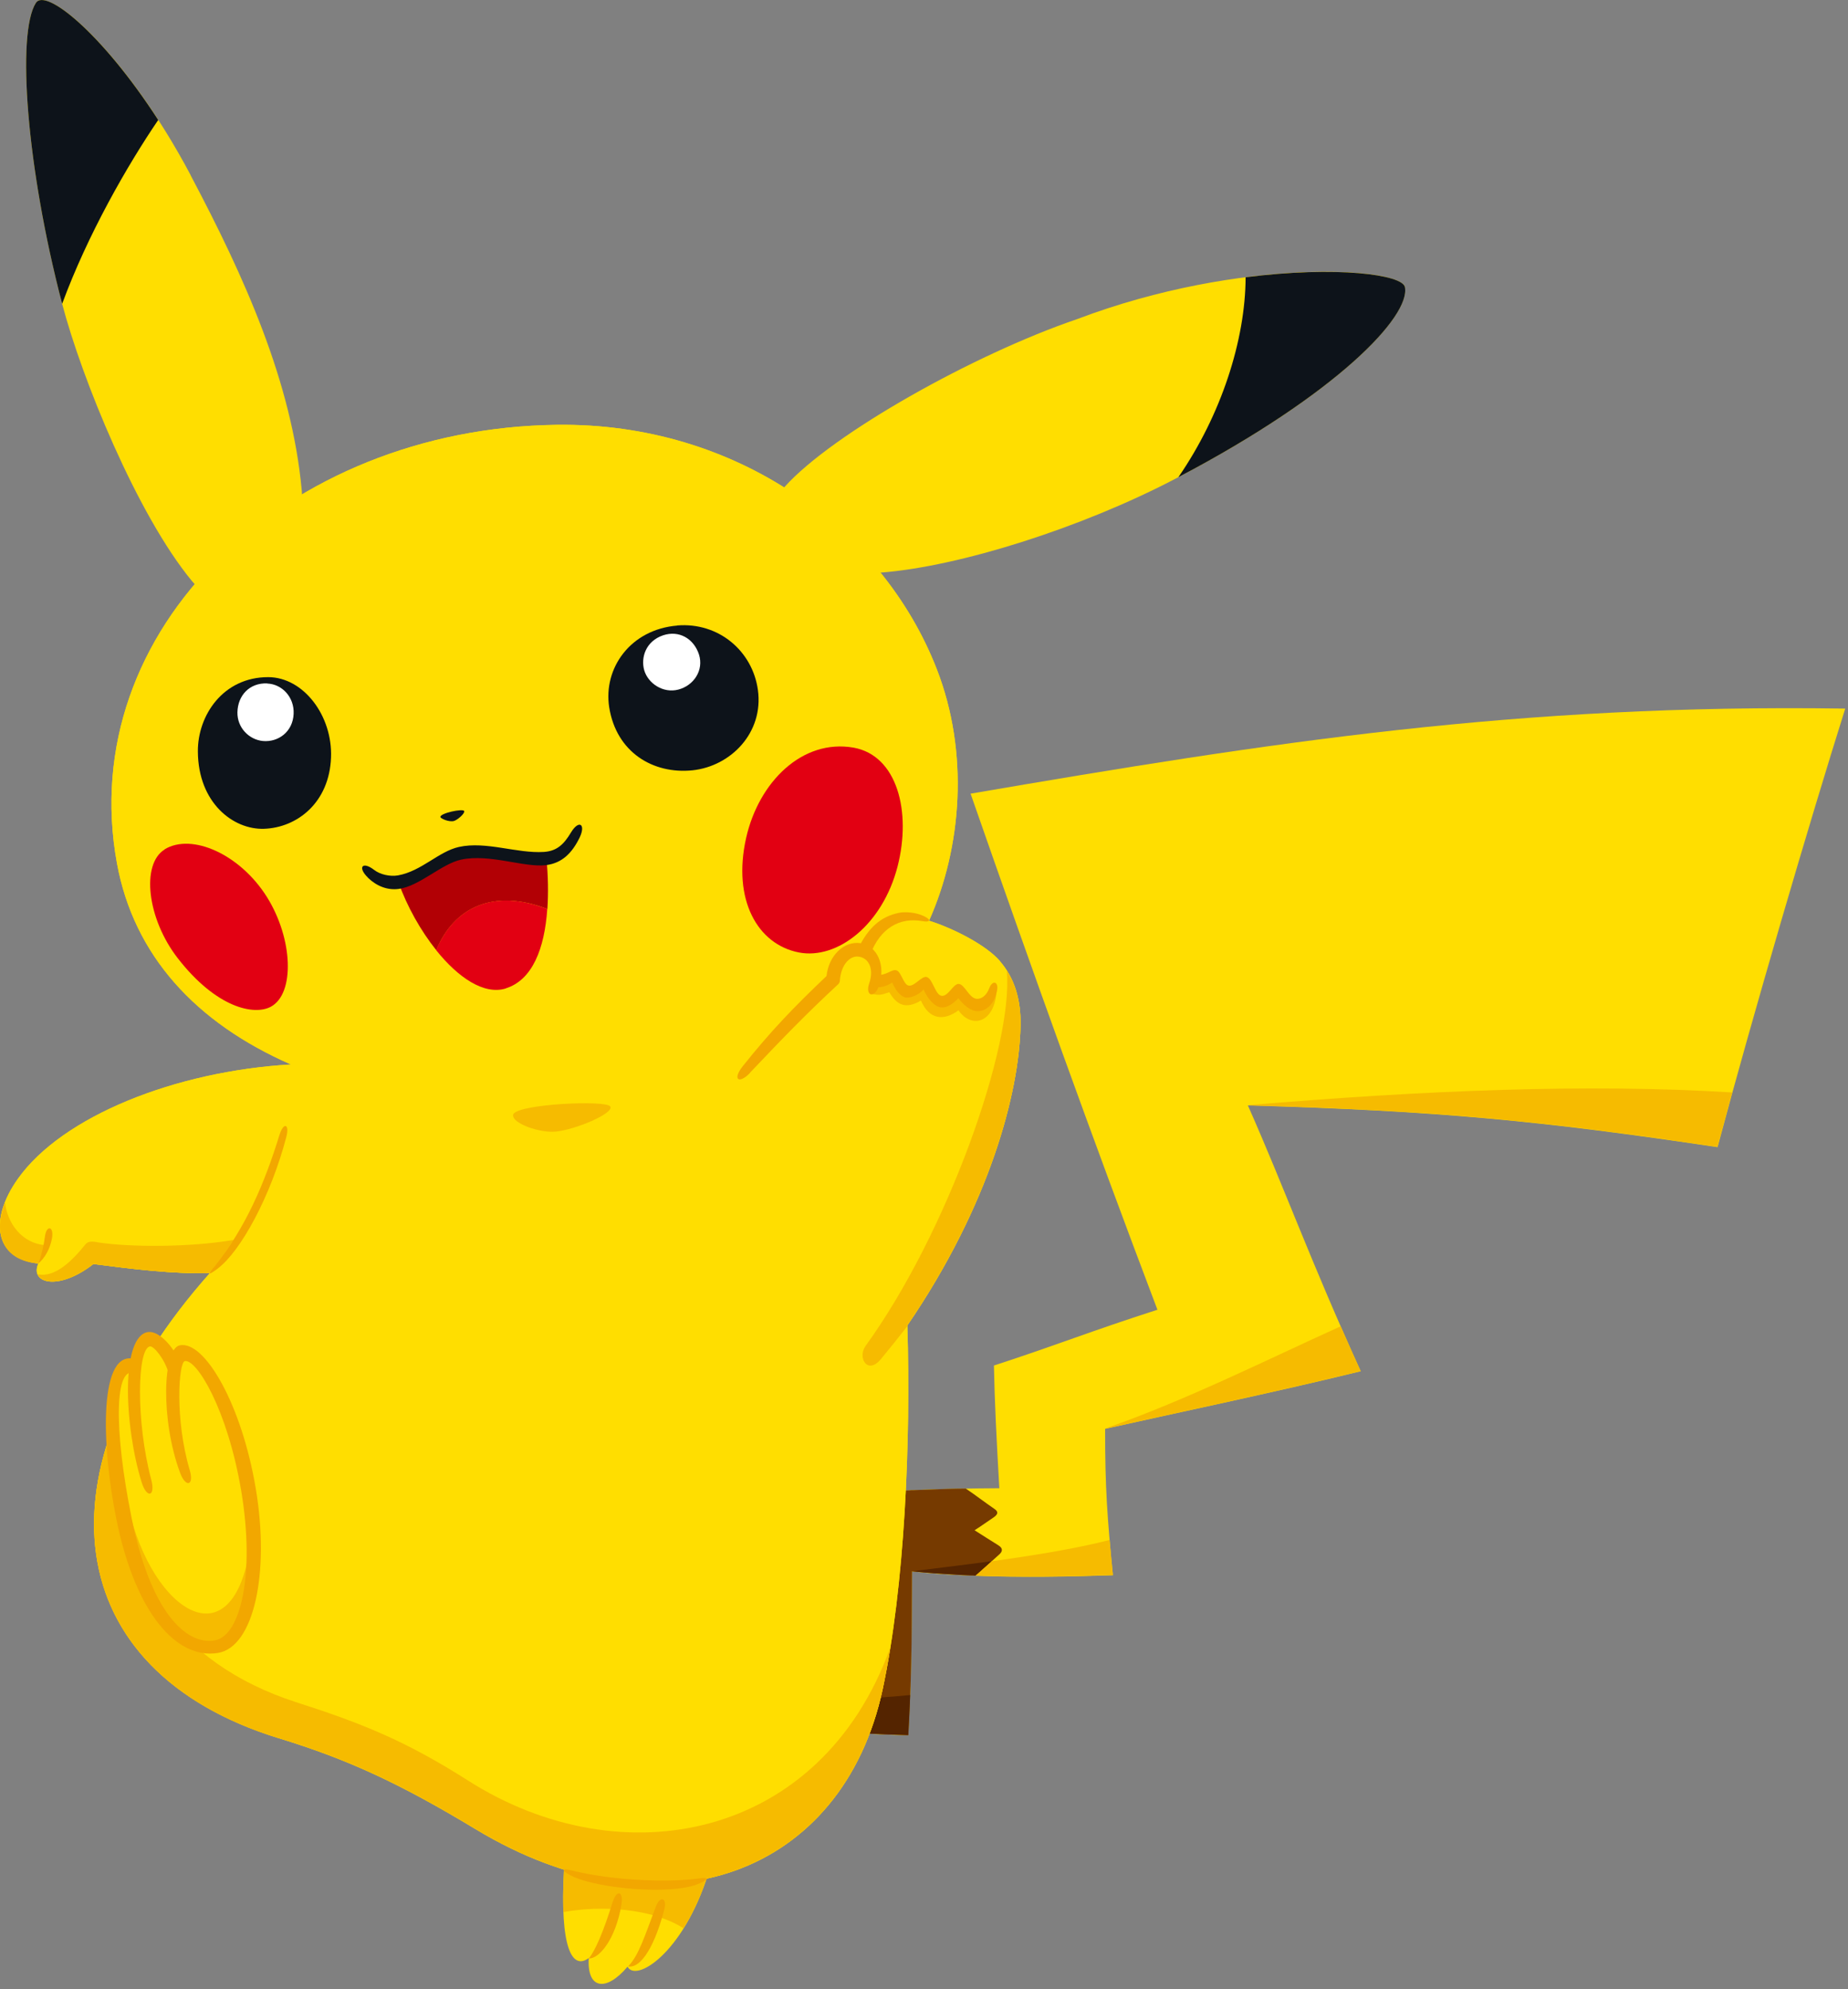 <svg width="171" height="184" viewBox="0 0 171 184" fill="none" xmlns="http://www.w3.org/2000/svg">
<rect x="0" y="0" width="171" height="184" fill="#808080" stroke="none"/>
<g clip-path="url(#clip0_2870_2001)">
<path d="M170.73 65.55C140.42 65.1 117.55 68.67 89.81 73.42C95.66 90.19 100.94 104.91 107.1 121.16C100.73 123.21 98.04 124.34 91.97 126.32C92.04 129.77 92.2 132.93 92.47 137.67C91.11 137.67 89.81 137.7 88.55 137.72C84.29 137.81 80.53 138.03 76.95 138.46C77.13 143.27 77.33 148.69 77.31 152.46C70.6 152.58 62.73 152.14 54.37 150.81C52.14 150.45 50.57 154.55 53.23 155.58C61.06 158.6 72.5 160.22 84.04 160.53C84.41 154.04 84.35 149.55 84.38 145.37C86.13 145.56 87.94 145.68 89.75 145.75C94.41 145.95 99.11 145.85 102.98 145.72C102.47 140.49 102.25 137.69 102.26 132.18C107.76 130.94 118.11 128.77 125.91 126.85C121.19 116.47 118.9 110.01 115.47 102.26C132.89 102.75 142.6 103.68 158.93 106.12C162.15 94.05 167.46 75.97 170.74 65.56L170.73 65.55Z" fill="#FFDE00"/>
<path d="M92.38 142.95C91.56 142.43 91.01 142.1 90.18 141.56C90.95 141.07 91.29 140.8 91.94 140.37C92.38 140.07 92.38 139.83 92.01 139.58C91.17 139.01 90.19 138.25 89.36 137.7C89.09 137.7 88.82 137.71 88.55 137.71C87.99 137.72 87.44 137.74 86.9 137.76C86.07 137.79 85.25 137.82 84.46 137.85C84.37 137.85 84.28 137.85 84.2 137.86C83.43 137.9 82.69 137.94 81.96 137.99C81.84 138 81.71 138.01 81.59 138.02C80.87 138.07 80.15 138.13 79.45 138.19C79.41 138.19 79.37 138.19 79.34 138.2C79.27 138.2 79.19 138.21 79.11 138.22C78.39 138.29 77.67 138.36 76.96 138.45C77.14 143.26 77.34 148.68 77.32 152.45C70.61 152.57 62.74 152.13 54.38 150.8C52.15 150.44 50.58 154.54 53.24 155.57C61.07 158.59 72.51 160.21 84.05 160.52C84.42 154.03 84.36 149.54 84.39 145.36C85.09 145.43 85.8 145.49 86.51 145.55C87.04 145.59 87.57 145.62 88.11 145.65C88.66 145.69 89.21 145.72 89.76 145.74C89.93 145.74 90.1 145.74 90.27 145.76C91.02 145.12 91.77 144.41 92.46 143.8C92.84 143.47 92.75 143.18 92.39 142.96L92.38 142.95Z" fill="#763A00"/>
<path d="M102.39 132.14C107.93 130.9 118.17 128.74 125.91 126.84C125.24 125.38 124.64 124.01 124.06 122.69C117.15 125.82 109.63 129.59 102.28 132.14C102.31 132.14 102.35 132.14 102.39 132.14Z" fill="#F6BB00"/>
<path d="M158.92 106.1C159.34 104.51 159.8 102.82 160.29 101.06C146.89 100.23 131.7 100.87 115.55 102.23C115.55 102.23 115.56 102.24 115.56 102.25C132.92 102.74 142.63 103.66 158.92 106.1Z" fill="#F6BB00"/>
<path d="M90.26 145.76C94.75 145.93 99.25 145.83 102.98 145.71C102.86 144.53 102.76 143.47 102.67 142.46C99.48 143.28 95.43 143.92 91.75 144.43C91.26 144.87 90.76 145.32 90.26 145.76Z" fill="#F6BB00"/>
<path d="M84.43 145.36C85.12 145.43 85.81 145.49 86.5 145.54C87.03 145.58 87.56 145.61 88.1 145.64C88.65 145.68 89.2 145.71 89.75 145.73C89.92 145.73 90.09 145.73 90.26 145.75C90.76 145.31 91.26 144.86 91.75 144.42C88.88 144.81 86.24 145.12 84.42 145.35L84.43 145.36Z" fill="#542400"/>
<path d="M84.04 160.51C84.12 159.19 84.17 157.97 84.22 156.8C76.09 157.66 63.13 157.14 53.04 155.46C53.1 155.49 53.16 155.53 53.23 155.56C61.06 158.58 72.5 160.2 84.04 160.51Z" fill="#542400"/>
<path d="M52.19 172.94C51.78 180.21 52.95 182.28 54.48 181.13C54.3 184.04 56.09 184.28 58.07 181.93C58.82 183.4 63.18 180.77 65.54 173.33C67.56 166.97 52.56 166.41 52.19 172.93V172.94Z" fill="#FFDE00"/>
<path d="M52.19 172.94C52.1 174.49 52.09 175.79 52.13 176.88C55.59 176.25 60.3 176.5 63.25 178.38C64.08 177.04 64.89 175.37 65.53 173.33C67.55 166.97 52.55 166.41 52.18 172.93L52.19 172.94Z" fill="#F6BB00"/>
<path d="M92.53 88.91C91.3 87.47 88.31 85.91 85.97 85.17C89.02 78.33 89.67 69.59 86.69 61.92C81.66 48.96 68.14 39.07 51.5 39.3C26.45 39.63 6.88 58.25 10.82 79.85C12.38 88.36 18.08 94.6 26.92 98.47C16.22 99.09 5.77 103.26 1.66 109.04C-1.01 112.78 -0.54 116.44 3.55 116.88C2.72 118.72 5.4 119.46 8.64 116.93C12.19 117.39 15.99 117.86 19.42 117.77C3.16 136.04 5.5 154.55 25.82 160.8C32.24 162.77 37 164.98 44.03 169.22C61.32 179.65 78.02 173.36 81.68 156.24C83.71 146.74 84.29 133.44 83.96 122.61C91.57 111.47 94.31 101.09 94.43 94.88C94.48 92.46 93.87 90.48 92.53 88.92V88.91Z" fill="#FFDE00"/>
<path d="M92.53 88.91C91.3 87.47 88.31 85.91 85.97 85.17C89.02 78.33 89.67 69.59 86.69 61.92C81.66 48.96 68.14 39.07 51.5 39.3C26.45 39.63 6.88 58.25 10.82 79.85C12.38 88.36 18.08 94.6 26.92 98.47C16.22 99.09 5.77 103.26 1.66 109.04C-1.01 112.78 -0.54 116.44 3.55 116.88C2.72 118.72 5.4 119.46 8.64 116.93C12.19 117.39 15.99 117.86 19.42 117.77C3.16 136.04 5.5 154.55 25.82 160.8C32.24 162.77 37 164.98 44.03 169.22C61.32 179.65 78.02 173.36 81.68 156.24C83.71 146.74 84.29 133.44 83.96 122.61C91.57 111.47 94.31 101.09 94.43 94.88C94.48 92.46 93.87 90.48 92.53 88.92V88.91Z" fill="#FFDE00"/>
<path d="M17.64 16.2C11.61 4.83 4.37 -1.4 3.32 0.27C1.53 3.08 2.44 15.46 5.75 28.1C7.55 34.97 12.68 47.61 17.77 53.76C22.83 59.65 28.76 54.94 27.92 45.35C27 35.35 22.65 25.68 17.63 16.2H17.64Z" fill="#FFDE00"/>
<path d="M3.32 0.27C1.53 3.08 2.44 15.46 5.75 28.1C5.75 28.1 5.75 28.1 5.75 28.11C8.1 21.72 11.76 15.33 14.64 11.1C9.42 3.03 4.2 -1.13 3.32 0.27Z" fill="#0D131A"/>
<path d="M130 26.56C129.65 24.74 114.88 23.76 99.67 29.52C90.05 32.8 77.02 40.13 72.63 45.01C68.24 49.88 74.16 53.53 81.49 52.97C88.82 52.41 100.09 48.81 108.64 44.35C123.59 36.56 130.52 29.3 129.99 26.56H130Z" fill="#FFDE00"/>
<path d="M130 26.56C129.78 25.4 123.64 24.58 115.26 25.65C115.24 31.47 112.99 38.41 109.04 44.14C123.71 36.43 130.52 29.27 130 26.56Z" fill="#0D131A"/>
<path d="M78.97 69.16C74.24 68.34 70.21 72.33 69.04 77.52C67.76 83.23 70.09 87.37 73.93 88.11C77.47 88.79 81.65 85.57 83.05 80.17C84.36 75.08 83.02 69.88 78.97 69.16Z" fill="#E20012"/>
<path d="M15.24 78.58C13.04 79.92 13.6 85 16.47 88.67C20.03 93.24 23.51 93.96 25.06 93.13C27.3 91.92 27.12 86.85 24.7 82.98C22.23 79.04 17.76 77.03 15.23 78.57L15.24 78.58Z" fill="#E20012"/>
<path d="M92.23 91.55C92.06 94.73 89.85 95.16 88.69 93.46C87.33 94.47 85.97 94.33 85.22 92.56C83.8 93.38 83 92.99 82.29 91.79C81.52 92.04 81.35 92.1 80.64 91.92C80.87 91.54 81 91.12 81.02 90.81C81.49 90.81 82.2 90.61 82.66 90.27C83.25 91.67 84.13 92.42 85.56 90.91C86.32 92.42 87.38 93.45 88.67 91.53C89.76 93.29 91.22 93.51 92.23 91.54V91.55Z" fill="#F6BB00"/>
<path d="M47.48 103.13C47.62 102.14 56.19 101.72 56.48 102.37C56.77 103.02 53.25 104.5 51.42 104.68C49.99 104.83 47.36 103.93 47.48 103.13Z" fill="#F6BB00"/>
<path d="M0.46 111.24C-0.66 114.1 0.23 116.63 3.56 116.88C3.88 116.29 4.18 115.7 4.32 115.19C1.96 115.09 0.64 113.02 0.47 111.24H0.46Z" fill="#F6BB00"/>
<path d="M9 114.91C8.42 114.81 8.11 114.84 7.88 115.14C6.75 116.55 5.09 118.25 3.48 117.87C3.89 118.88 6.09 118.93 8.65 116.93C12.18 117.39 15.95 117.85 19.36 117.77C20.35 116.76 21.08 115.47 21.62 114.7C17.7 115.38 12.09 115.4 9.01 114.92L9 114.91Z" fill="#F6BB00"/>
<path d="M80.1 124.5C79.32 125.57 80.26 127.23 81.51 125.73C82.33 124.74 83.15 123.71 83.96 122.68C83.96 122.66 83.96 122.63 83.96 122.6C91.57 111.46 94.31 101.08 94.43 94.87C94.47 92.88 94.05 91.18 93.16 89.77C93.82 96.65 87.68 114.03 80.1 124.5Z" fill="#F6BB00"/>
<path d="M25.82 160.8C32.24 162.77 37 164.98 44.03 169.22C61.32 179.65 78.02 173.36 81.68 156.24C81.94 155.02 82.17 153.75 82.38 152.42C75.94 170.24 57.5 173.75 43.32 164.72C37.57 161.06 33.51 159.42 27.36 157.45C16.45 153.92 10.42 145.57 10.18 132.73C5.82 145.35 11.11 156.29 25.81 160.81L25.82 160.8Z" fill="#F6BB00"/>
<path d="M69.42 99.23C68.39 100.32 67.73 99.89 68.73 98.63C71.31 95.39 73.49 93.13 76.48 90.29C76.69 88.35 78.12 87.07 79.55 87.24C81.2 87.44 82.01 89.36 81.3 91.28C80.88 92.41 80.04 92.1 80.43 90.97C80.9 89.61 80.38 88.58 79.4 88.49C78.69 88.42 77.82 89.16 77.71 90.75C77.7 90.86 77.65 90.96 77.57 91.04C74.56 93.83 72.45 96.02 69.41 99.22L69.42 99.23Z" fill="#F2A700"/>
<path d="M22.93 137.13C21.87 132.24 20.18 128.09 18.37 125.99C17.36 124.83 16.66 124.94 16.34 126.52C14.46 123.13 13.08 123.15 12.62 126.25C9.97 125.5 10.02 132.2 11.23 138.62C13.06 148.41 16.44 153.12 20.07 152.3C23.7 151.48 24.34 143.72 22.92 137.13H22.93Z" fill="#FFDE00"/>
<path d="M11.63 138.32C13.57 148.78 21.29 154.05 23.07 143.52C23.27 148.28 22.27 152.31 19.23 152.37C16.19 152.43 11.95 147.06 11.63 138.32Z" fill="#F6BB00"/>
<path d="M56.7 175.92C55.8 178.83 55.05 180.48 54.48 181.17C55.41 181.23 56.98 179.42 57.51 176.14C57.7 174.96 57.06 174.78 56.71 175.92H56.7Z" fill="#F2A700"/>
<path d="M60.67 176.42C59.71 178.95 59.11 180.92 58.12 181.9C59.04 182.12 60.39 180.71 61.46 176.69C61.77 175.55 61.09 175.31 60.67 176.41V176.42Z" fill="#F2A700"/>
<path d="M4.81 114.55C5.01 113.4 4.28 113.28 4.15 114.44C4.09 114.98 3.81 116.3 3.55 116.88C4.16 116.37 4.64 115.5 4.81 114.55Z" fill="#F2A700"/>
<path d="M12.5 127.04C10.59 126.23 10.52 132.18 12.17 140.38C13.9 149.01 17.18 152.25 19.91 151.74C22.22 151.31 23.63 145.73 22.32 137.91C21.05 130.36 18.18 125.69 17.1 125.91C16.54 126.03 16.15 131.23 17.56 136.01C17.98 137.43 17.19 137.65 16.67 136.26C14.85 131.39 15.05 124.76 16.64 124.45C18.94 123.99 22.37 129.93 23.67 137.72C24.98 145.53 23.49 152.37 20.16 152.91C16.41 153.51 12.59 149.4 10.79 140.64C9.3 133.39 9.19 124.65 12.54 125.75L12.48 127.04H12.5Z" fill="#F2A700"/>
<path d="M15.64 127.12C15.23 125.68 14.24 124.53 13.89 124.55C12.69 124.69 12.56 131.46 13.99 136.86C14.42 138.48 13.57 138.65 13.1 137.1C11.47 131.8 11.17 123.54 13.72 123.22C14.7 123.1 16.01 124.55 16.55 125.83L15.64 127.13V127.12Z" fill="#F2A700"/>
<path d="M85.43 84.72C84.71 84.39 83.73 84.33 83.2 84.44C81.48 84.78 80.34 85.84 79.42 87.73L80.54 88.28C81.44 85.88 83.24 84.83 85.35 85.21C86.04 85.34 86.28 85.11 85.43 84.72Z" fill="#F2A700"/>
<path d="M80.87 91.27C81.37 91.43 82.05 91.24 82.56 90.89C82.91 91.69 83.32 92.13 83.73 92.26C84.11 92.38 84.97 92.1 85.46 91.53C85.81 92.35 86.46 93.13 87.07 93.19C87.63 93.25 88.19 92.86 88.68 92.34C89.17 92.99 89.83 93.54 90.46 93.54C91.26 93.54 92.04 92.9 92.27 91.55C92.39 90.82 91.85 90.62 91.54 91.41C91.28 92.11 90.83 92.4 90.42 92.4C89.69 92.4 89.27 91.04 88.71 91.02C88.22 90.99 87.74 92.19 87.14 92.12C86.53 92.06 86.32 90.52 85.74 90.38C85.26 90.27 84.61 91.3 84.06 91.17C83.59 91.06 83.39 89.87 82.94 89.76C82.47 89.64 82.04 90.27 81.11 90.18L80.87 91.28V91.27Z" fill="#F2A700"/>
<path d="M20.13 117.36C22.27 115.77 25.06 110.65 26.49 105.19C26.82 103.95 26.24 103.77 25.86 104.99C24.45 109.56 22.73 113.53 19.89 117.12C19.09 118.03 19.34 117.95 20.14 117.36H20.13Z" fill="#F2A700"/>
<path d="M50.65 84.09C50.75 82.61 50.72 81.01 50.56 79.39C48.94 79.46 47.09 79.13 45.47 78.86C43.85 78.6 41.91 78.87 40.49 79.86C39.08 80.83 37.97 81.47 36.87 81.62C37.66 83.84 38.92 86.09 40.37 87.9C42.01 83.9 45.7 82.18 50.65 84.09Z" fill="#B20005"/>
<path d="M46.8 91.43C49.27 90.66 50.39 87.74 50.64 84.09C45.68 82.17 42 83.9 40.36 87.9C42.39 90.43 44.78 92.06 46.8 91.44V91.43Z" fill="#E20012"/>
<path d="M62.66 57.87C58.33 58.23 55.81 61.82 56.37 65.42C57.03 69.61 60.45 71.63 64.07 71.26C67.62 70.89 70.68 67.78 70.13 63.82C69.63 60.23 66.51 57.55 62.66 57.86V57.87Z" fill="#0D131A"/>
<path d="M61.36 58.77C59.76 59.31 59.28 60.82 59.61 62C59.97 63.23 61.37 64.16 62.77 63.79C64.19 63.42 65.14 62.01 64.68 60.55C64.2 59.07 62.83 58.28 61.36 58.77Z" fill="white"/>
<path d="M40.75 75.58C40.71 75.22 42.86 74.77 42.95 75.03C43.03 75.26 42.31 75.87 41.99 75.95C41.54 76.06 40.78 75.73 40.75 75.58Z" fill="#0D131A"/>
<path d="M24.83 62.64C20.64 62.63 18.28 66.19 18.31 69.53C18.34 74.28 21.59 76.76 24.42 76.67C27.5 76.57 30.48 74.24 30.63 70.07C30.78 66.22 28.09 62.65 24.82 62.64H24.83Z" fill="#0D131A"/>
<path d="M24.73 63.22C23.09 63.15 22 64.34 21.97 65.89C21.94 67.31 23.04 68.43 24.34 68.55C25.75 68.67 27.1 67.7 27.17 66.03C27.24 64.49 26.1 63.28 24.72 63.23L24.73 63.22Z" fill="white"/>
<path d="M34.05 81.19C33.06 80.23 33.53 79.63 34.63 80.48C35.16 80.89 36.07 81.11 36.83 80.98C39.02 80.58 40.58 78.77 42.46 78.35C44.97 77.79 47.84 78.97 50.33 78.81C51.51 78.73 52.16 78.14 52.84 77C53.56 75.81 54.23 76.22 53.64 77.47C52.92 78.95 51.98 79.85 50.53 80.03C48.52 80.28 45.33 78.96 42.68 79.52C40.87 79.9 38.83 81.97 36.9 82.23C35.86 82.37 34.86 81.98 34.05 81.2V81.19Z" fill="#0D131A"/>
<path d="M52.92 173.03C56.49 173.94 61.73 174.18 64.66 173.77C65.8 173.62 65.51 173.94 64.44 174.34C61.95 175.27 55.56 174.73 53.08 173.62C52.14 173.2 51.68 172.72 52.92 173.03Z" fill="#F2A700"/>
</g>
<defs>
<clipPath id="clip0_2870_2001">
<rect width="170.73" height="183.52" fill="white"/>
</clipPath>
</defs>
</svg>
